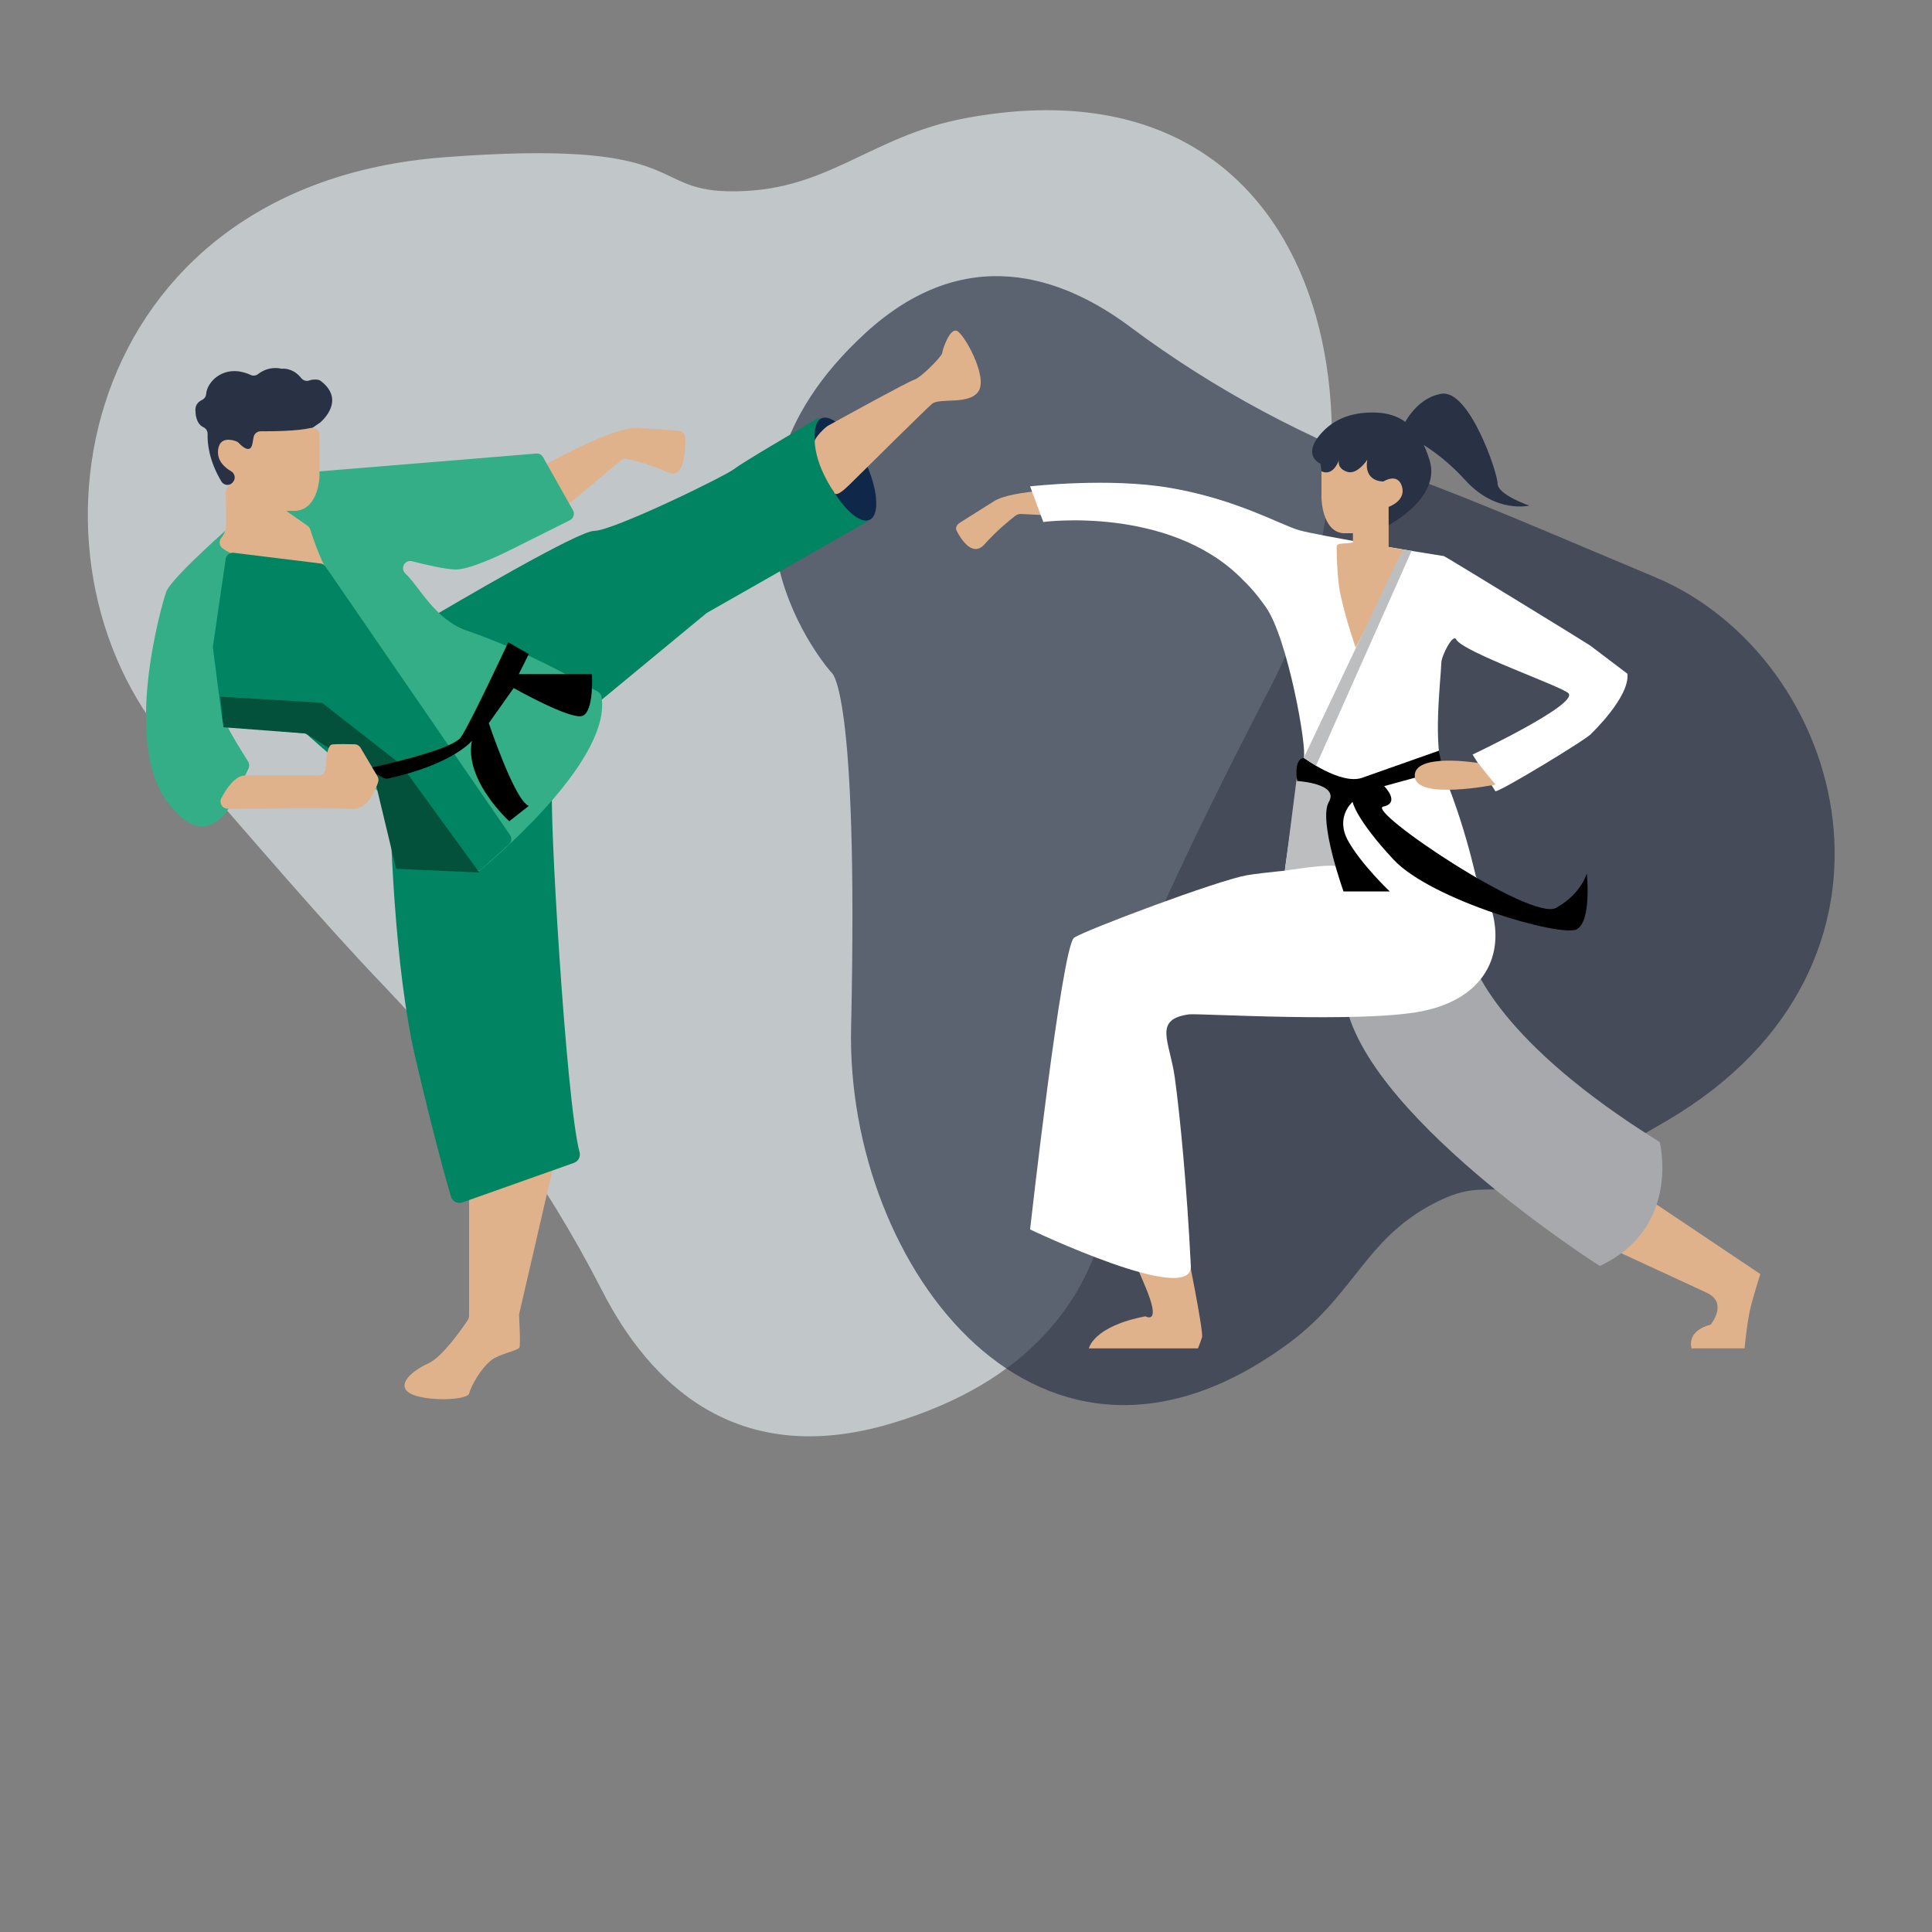 <?xml version="1.0" encoding="utf-8"?>
<!-- Generator: Adobe Illustrator 23.0.6, SVG Export Plug-In . SVG Version: 6.00 Build 0)  -->
<svg version="1.1" id="Layer_1" xmlns="http://www.w3.org/2000/svg" xmlns:xlink="http://www.w3.org/1999/xlink" x="0px" y="0px"
	 viewBox="0 0 378 378" style="enable-background:new 0 0 378 378;" xml:space="preserve">
<rect x="0" y="0" width="378" height="378" fill="#808080" stroke="none"/>
<style type="text/css">
	.st0{opacity:0.67;fill:#E1E9ED;}
	.st1{opacity:0.67;fill:#293245;}
	.st2{fill:#DFB28B;}
	.st3{fill:#008462;}
	.st4{fill:#0F284A;}
	.st5{fill:#33AE87;}
	.st6{fill:#293245;}
	.st7{fill:#03513B;}
	.st8{fill:#A7A9AC;}
	.st9{fill:#FFFFFF;}
	.st10{fill:#BCBEC0;}
</style>
<g>
	<path class="st0" d="M75.21,193c16.98,17.72,31.43,37.71,42.61,59.55c9.1,17.8,25.96,34.96,56.29,26.03
		c56.49-16.62,42.05-67.69,42.05-67.69s-4.5-5.33,32.5-76.63C274.38,84.7,260.25,9.86,188.95,23.11
		c-19.08,3.54-27.22,14.77-46.62,14.31c-15.69-0.37-7.77-10.3-55.55-6.64c-71.6,5.49-85.31,78.58-53.22,115.31
		C50.35,165.31,63.24,180.51,75.21,193z"/>
	<path class="st1" d="M275.15,93.01c-19.29-7.05-37.53-16.73-53.98-29.02c-13.41-10.02-32.4-16.69-51.89,1.21
		c-36.3,33.33-6.62,66.37-6.62,66.37s5.35,2.34,3.86,69.56c-1.04,46.73,37.19,97.74,85.87,61.49c13.03-9.7,15-21.13,29.74-27.95
		c11.93-5.51,9.64,4.87,44.19-15.51c51.77-30.54,35.1-90.51-2.55-106.26C304.05,104.64,288.76,97.98,275.15,93.01z"/>
	<g>
		<path class="st2" d="M91.78,233.02v0.89v23.45c0,0.35-0.1,0.68-0.29,0.96c-1.08,1.62-4.98,7.23-7.7,8.44
			c-3.2,1.42-6.39,4.26-3.55,5.86c2.84,1.6,11.19,1.42,11.55,0c0.36-1.42,2.31-4.97,4.44-6.57c1.47-1.11,4.64-1.67,5.36-2.35
			c0.33-0.31-0.05-6.08-0.03-6.53l7.7-33.31c0.07-1.34-6.87,3.85-8.07,4.45L91.78,233.02z"/>
		<path class="st2" d="M106.01,92.41c-0.13-0.61,0.15-1.23,0.7-1.53c3.21-1.76,14.01-7.47,18.13-7.16c3.28,0.24,6.29,0.45,7.92,0.56
			c0.73,0.05,1.29,0.64,1.31,1.37c0.06,2.64-0.18,8.28-3.5,6.73c-3.27-1.53-6.54-2.31-7.92-2.59c-0.42-0.09-0.86,0.02-1.19,0.3
			l-11.73,9.81c-0.81,0.68-2.06,0.25-2.28-0.79L106.01,92.41z"/>
		<path class="st3" d="M82.25,124.73c-1.02-0.64-1-2.09,0.03-2.7c7.39-4.38,30.88-18.16,33.96-18.16c3.67,0,25.68-10.72,27.51-12.18
			c1.48-1.18,11.91-7.29,15.93-9.64c0.84-0.49,1.93-0.16,2.33,0.71l8.13,17.36c0.35,0.75,0.06,1.63-0.66,2.04l-31.11,17.71
			c-0.08,0.05-0.16,0.1-0.23,0.16l-26.47,21.87c-0.55,0.46-1.34,0.51-1.95,0.12L82.25,124.73z"/>
		
			<ellipse transform="matrix(0.902 -0.431 0.431 0.902 -23.441 80.217)" class="st4" cx="165.48" cy="91.89" rx="4.12" ry="10.99"/>
		<path class="st2" d="M159.4,86.36c-0.03-0.71,1.98-2.72,2.61-3.07c3.66-2.02,15.54-8.56,16.81-8.97c1.5-0.49,5.51-4.71,5.51-5.2
			c0-0.49,1.45-5.03,2.9-4.38c1.45,0.65,5.96,8.77,4.29,11.69c-1.67,2.92-7.69,1.3-9.19,2.6c-1.17,1.01-11.6,11.32-16.13,15.8
			c-0.91,0.9-2.76,2.63-3.05,1.4C163.15,96.23,159.61,91.34,159.4,86.36z"/>
		<path class="st3" d="M78.49,151.74c-1.15-0.39-2.33,0.47-2.31,1.68c0.15,8.32,0.94,35.9,5.12,53.67
			c3.64,15.48,5.95,23.72,6.93,27.02c0.28,0.96,1.31,1.48,2.26,1.14l21.8-7.73c0.86-0.31,1.34-1.22,1.1-2.1
			c-2.66-9.81-6.1-68.83-5.29-71.11C108.8,152.31,84.14,153.65,78.49,151.74z"/>
		<path class="st5" d="M32.49,115.87c-1.29,3.87-8.16,29.07,0,40.66c8.16,11.6,13.17,0,13.17,0l2.96-6.17
			c0.21-0.44,0.18-0.94-0.07-1.35c-1.1-1.75-4.03-6.47-4.03-6.94c0-0.57,13.32,0.72,15.32,1.43c1.8,0.64,27.22,22.35,32.33,26.73
			c0.52,0.45,1.28,0.45,1.81,0.01c4.7-3.92,25.7-22.19,23.7-33.96c-0.07-0.42-0.35-0.76-0.72-0.96c-2.71-1.42-12.55-7.4-25.75-11.99
			c-6.11-2.13-9.12-8.52-11.9-11.12c-1.07-1-0.12-2.76,1.3-2.4c2.88,0.73,6.74,1.62,8.59,1.62c3.15,0,10.74-3.87,10.74-3.87
			l11.56-5.78c0.72-0.36,0.99-1.25,0.6-1.95l-5.85-10.38c-0.27-0.48-0.79-0.76-1.34-0.71l-47.48,3.9c-0.29,0.02-0.56,0.13-0.78,0.32
			C53.77,95.35,33.68,112.28,32.49,115.87z"/>
		<path class="st6" d="M62.56,82.74c0.54-0.45,5.04-4.43,0.25-8.17c-0.21-0.16-0.46-0.26-0.72-0.29c-0.41-0.04-1.04-0.05-1.59,0.16
			c-0.57,0.22-1.21-0.02-1.59-0.49c-0.7-0.89-1.94-1.92-3.85-1.81c0,0-2.35-0.68-4.56,1.05c-0.42,0.32-0.98,0.4-1.45,0.17
			c-1.33-0.62-4.13-1.51-6.74,0.43c0,0-1.83,1.33-1.98,3.33c-0.04,0.52-0.4,0.95-0.87,1.17c-0.66,0.32-1.41,0.99-1.2,2.38
			c0,0,0,2.18,1.51,2.9c0.53,0.25,0.87,0.75,0.85,1.34c-0.06,1.69,0.21,5.13,2.69,9.28c0.42,0.7,1.34,0.89,2.01,0.43l17.1-11.8
			C62.5,82.79,62.53,82.77,62.56,82.74z"/>
		<path class="st2" d="M60.75,83.74c0.9-0.21,1.76,0.44,1.76,1.36v8.14c0,0-0.18,7.16-5.5,6.7L56,99.96l4.16,2.9
			c0.25,0.18,0.44,0.43,0.53,0.72c0.56,1.73,2.63,7.86,3.58,7.86c0,0-6.04-1.44-12.65-1.72c0,0-5-0.19-8.06-2.42
			c-0.65-0.47-0.79-1.42-0.28-2.04c0.48-0.58,0.96-1.46,0.96-2.66c0-1.78-0.05-4.89-0.08-6.35c-0.01-0.47,0.22-0.91,0.61-1.18
			c0.29-0.21,0.63-0.49,0.89-0.85c0.5-0.67,0.26-1.62-0.46-2.03c-1.09-0.62-2.78-1.96-2.53-4.17c0.3-2.59,2.61-2.02,3.51-1.7
			c0.21,0.07,0.39,0.19,0.54,0.35c0.57,0.61,2.28,2.21,2.66,0.16l0.24-1.3c0.12-0.67,0.71-1.16,1.4-1.15
			C53.26,84.39,58.12,84.36,60.75,83.74z"/>
		<path class="st3" d="M45.86,108.17l16.95,2.09c0.35,0.08,0.66,0.28,0.87,0.58l36.11,52.54c0.4,0.59,0.31,1.38-0.23,1.85l-5.59,5
			c-0.52,0.46-15.8,0.67-16.34,0.23c-0.16-0.28-3.89-18.46-3.68-17.42c0.83,4.07-13.79-9.27-13.79-9.27
			c-0.22-0.18-0.49-0.29-0.77-0.32l-14.62-1.29c-0.66-0.06-1.19-0.57-1.27-1.22l-1.83-14.12c-0.02-0.15-0.01-0.3,0.01-0.45
			l2.49-17.1C44.33,108.51,45.09,108.01,45.86,108.17z"/>
		<polygon class="st7" points="73.18,151.92 77.51,169.98 93.78,170.71 78.36,149.5 63,137.5 43.12,136.31 43.72,142.29 
			59.83,143.51 		"/>
		<path d="M71.72,150.38c0,0,16.61-3.44,18.47-6.16c1.86-2.72,9.25-18.56,9.25-18.56l4.02,2.3l-1.96,3.94h14.32
			c0,0,0.43,7.3-1.86,8.16c-2.29,0.86-13.46-5.44-13.46-5.44l-4.87,6.87c0,0,5.11,15.22,7.83,16.18c0,0-3.82,3.01-3.82,3.01
			s-8.82-7.96-7.32-15.68c0-0.02-0.01-0.04-0.03-0.02c-0.44,0.51-4.37,4.68-16.32,7.33c-0.34,0.07-0.7,0.02-1-0.14L71.72,150.38z"/>
		<path class="st2" d="M47.96,151.73h14.35c0.76,0,1.38-0.61,1.41-1.37c0.06-1.76,0.31-4.61,1.29-4.71c1.01-0.1,3.2-0.06,4.37-0.03
			c0.48,0.01,0.92,0.27,1.17,0.69l3.3,5.57c0.21,0.35,0.26,0.77,0.13,1.16c-0.51,1.52-2.07,5.32-4.82,5.2
			c-2.79-0.12-18.69-0.04-24.6-0.01c-1.06,0.01-1.75-1.12-1.25-2.06C44.29,154.27,46,151.73,47.96,151.73z"/>
	</g>
</g>
<g>
	<path class="st2" d="M232.1,243.77c0,0,3.42,16.76,3.08,17.86c-0.34,1.1-0.8,2.18-0.8,2.18h-21.34c0,0,0.83-4.32,11.08-6.27
		c0,0,3.21,1.91,0-5.73c-3.21-7.64-4.92-11.59-4.92-11.59L232.1,243.77z"/>
	<path class="st2" d="M311.32,227.09l33.09,22.18c0,0-1.09,3.45-1.82,6.18c-0.73,2.73-1.27,8.36-1.27,8.36h-10.36
		c0,0-1.18-3.36,3.73-4.64c0,0,3.55-4.27-0.82-6.27c-4.36-2-31.23-14.45-31.23-14.45L311.32,227.09z"/>
	<path class="st8" d="M286.89,184.23c0,0,0.03,0.34,0.18,0.99c0.92,3.88,6.38,18.81,37.66,38.22c0,0,4.26,16.79-11.73,24.25
		c0,0-47.81-30.38-50.02-53.3C260.78,171.47,286.89,184.23,286.89,184.23z"/>
	<path class="st2" d="M214.25,95.17c-0.11-0.46-0.66,0.04-1.25,0.11c-3.44,0.42-15.01,0.56-18.5,2.77
		c-2.77,1.75-5.33,3.36-6.71,4.22c-0.62,0.39-0.9,1.05-0.65,1.53c0.9,1.75,3.16,5.31,5.5,2.68c2.3-2.59,4.88-4.69,5.98-5.54
		c0.34-0.26,0.76-0.4,1.15-0.38l13.81,0.68c0.96,0.05,1.89-0.84,1.71-1.62L214.25,95.17z"/>
	<path class="st9" d="M284.95,167.51c0,0,5.34,3.46,7.2,11.73c1.87,8.26-2.14,16.19-13.86,18.59c-11.72,2.4-43.98,0.39-45.67,0.63
		c-7.09,1-3.75,5.24-2.76,12.43s2.36,21.16,3.13,36.8c0.39,8.05-31.45-7.15-31.45-7.15s6.22-55.51,8.62-57.08
		c2.4-1.57,27.89-11.14,33.75-12.21S284.95,167.51,284.95,167.51z"/>
	<path class="st9" d="M254.22,103.75c-3.65-1.03-12.13-6.01-25.13-8.27c-12.08-2.11-27.55-0.32-27.55-0.32l2.59,6.98
		c0.43-0.12,24.44-3.03,38.52,10.79c1.81,1.77,2.93,2.93,4.98,5.8c4.32,6.04,8.14,27.69,7.45,29.55
		c-0.78,2.09-4.79,26.61-4.71,32.87c0.01,0.64,0.48,1.17,1.11,1.27c5.63,0.87,31.31,4.3,38.29-4.34c0.25-0.31,0.32-0.71,0.23-1.09
		c-0.67-2.76-2.55-13.31-7.47-25.36c-2.28-5.58-0.64-18.45-0.53-21.99c0.04-1.36,2.28-5.76,2.9-4.54
		c1.26,2.46,20.84,9.26,21.98,10.55c1.94,2.2-18.76,11.98-18.76,11.98l4.45,7.17c0.69,0.28,18.5-10.54,18.75-11.25
		c0,0,7.57-7.16,7.09-11.73l-7.33-5.55c-0.2-0.19-28.31-17.43-28.58-17.47C279.06,108.28,258.17,104.86,254.22,103.75z"/>
	<path class="st2" d="M262.16,115.82c0,0-0.62-3.18-0.64-8.84c0-0.95,2.02-0.47,3.17-0.87c0,0,3.75,3.27,6.99,1.2
		c0,0,0.29,0.08,0.83,0.22c1.28,0.33,1.85,1.84,1.11,2.93l-8.37,16.25C265.24,126.72,263.27,121.18,262.16,115.82z"/>
	<g>
		<g>
			<path class="st6" d="M258.64,98.35l0.29-3.81l-0.6-3.82c0,0-3.39-1.44-0.33-5.35c3.07-3.91,7.45-4.82,11.39-4.64
				s8.16,2.04,10.35,9.43c2.19,7.39-8.28,12.71-8.28,12.71"/>
			<path class="st2" d="M258.55,92.22v5.24c0,0,0.09,6.51,4.25,6.87h1.9v2.98c0,0,3.67,2.53,6.99,0v-8.14c0,0,3.45-1.18,2.61-3.98
				c-0.83-2.8-3.63-0.99-3.63-0.99s-3.89,0.18-3.16-4.25c0,0-1.97,3.05-3.98,2.35c-2.13-0.75-1.54-2.35-1.54-2.35
				S260.97,93.27,258.55,92.22z"/>
		</g>
		<path class="st6" d="M274.2,84.01c0,0,2.39-6.07,7.82-6.97s10.98,15.37,10.98,17.56c0,2.2,6.2,4.32,6.2,4.32s-6.52,1.62-12.5-4.96
			c-5.97-6.59-11.91-8.91-11.91-8.91L274.2,84.01z"/>
	</g>
	<path class="st10" d="M251.39,170.35c0,0,7.9-1.29,9.89-0.91s0-16.35,0-16.35l-7.45-1.8L251.39,170.35z"/>
	<path d="M255.09,148.27c0,0,7.25,5.36,11.4,3.91c4.15-1.45,15.05-5.31,15.05-5.31l0.68,3.81l-11.4,3.13c0,0,3.27,3.27-0.18,4
		c-3.45,0.73,28.91,22.55,33.82,19.82c4.91-2.73,6-6.73,6-6.73s1,9.27-1.95,10.91c-2.96,1.64-28.41-5.64-35.87-13.64
		c-7.45-8-8-11.28-8-11.28s-3.45,2.93-0.91,7.56c2.55,4.63,8.18,9.96,8.18,9.96h-9.05c0,0-4.97-13.88-2.87-17.51
		c2.1-3.63-6.19-4.09-6.19-4.09S253,148.55,255.09,148.27z"/>
	<polygon class="st10" points="276.18,107.78 257.48,149.82 255.09,148.27 274.43,107.49 	"/>
	<path class="st7" d="M285.99,194.87"/>
	<path class="st2" d="M289.15,149.27c0,0-12.64-2.06-12.35,2.65c0.29,4.71,15.79,1.59,15.79,1.59L289.15,149.27z"/>
	<polygon class="st2" points="271.68,107.03 274.59,107.55 273.95,108.77 271.68,107.32 	"/>
</g>
</svg>
